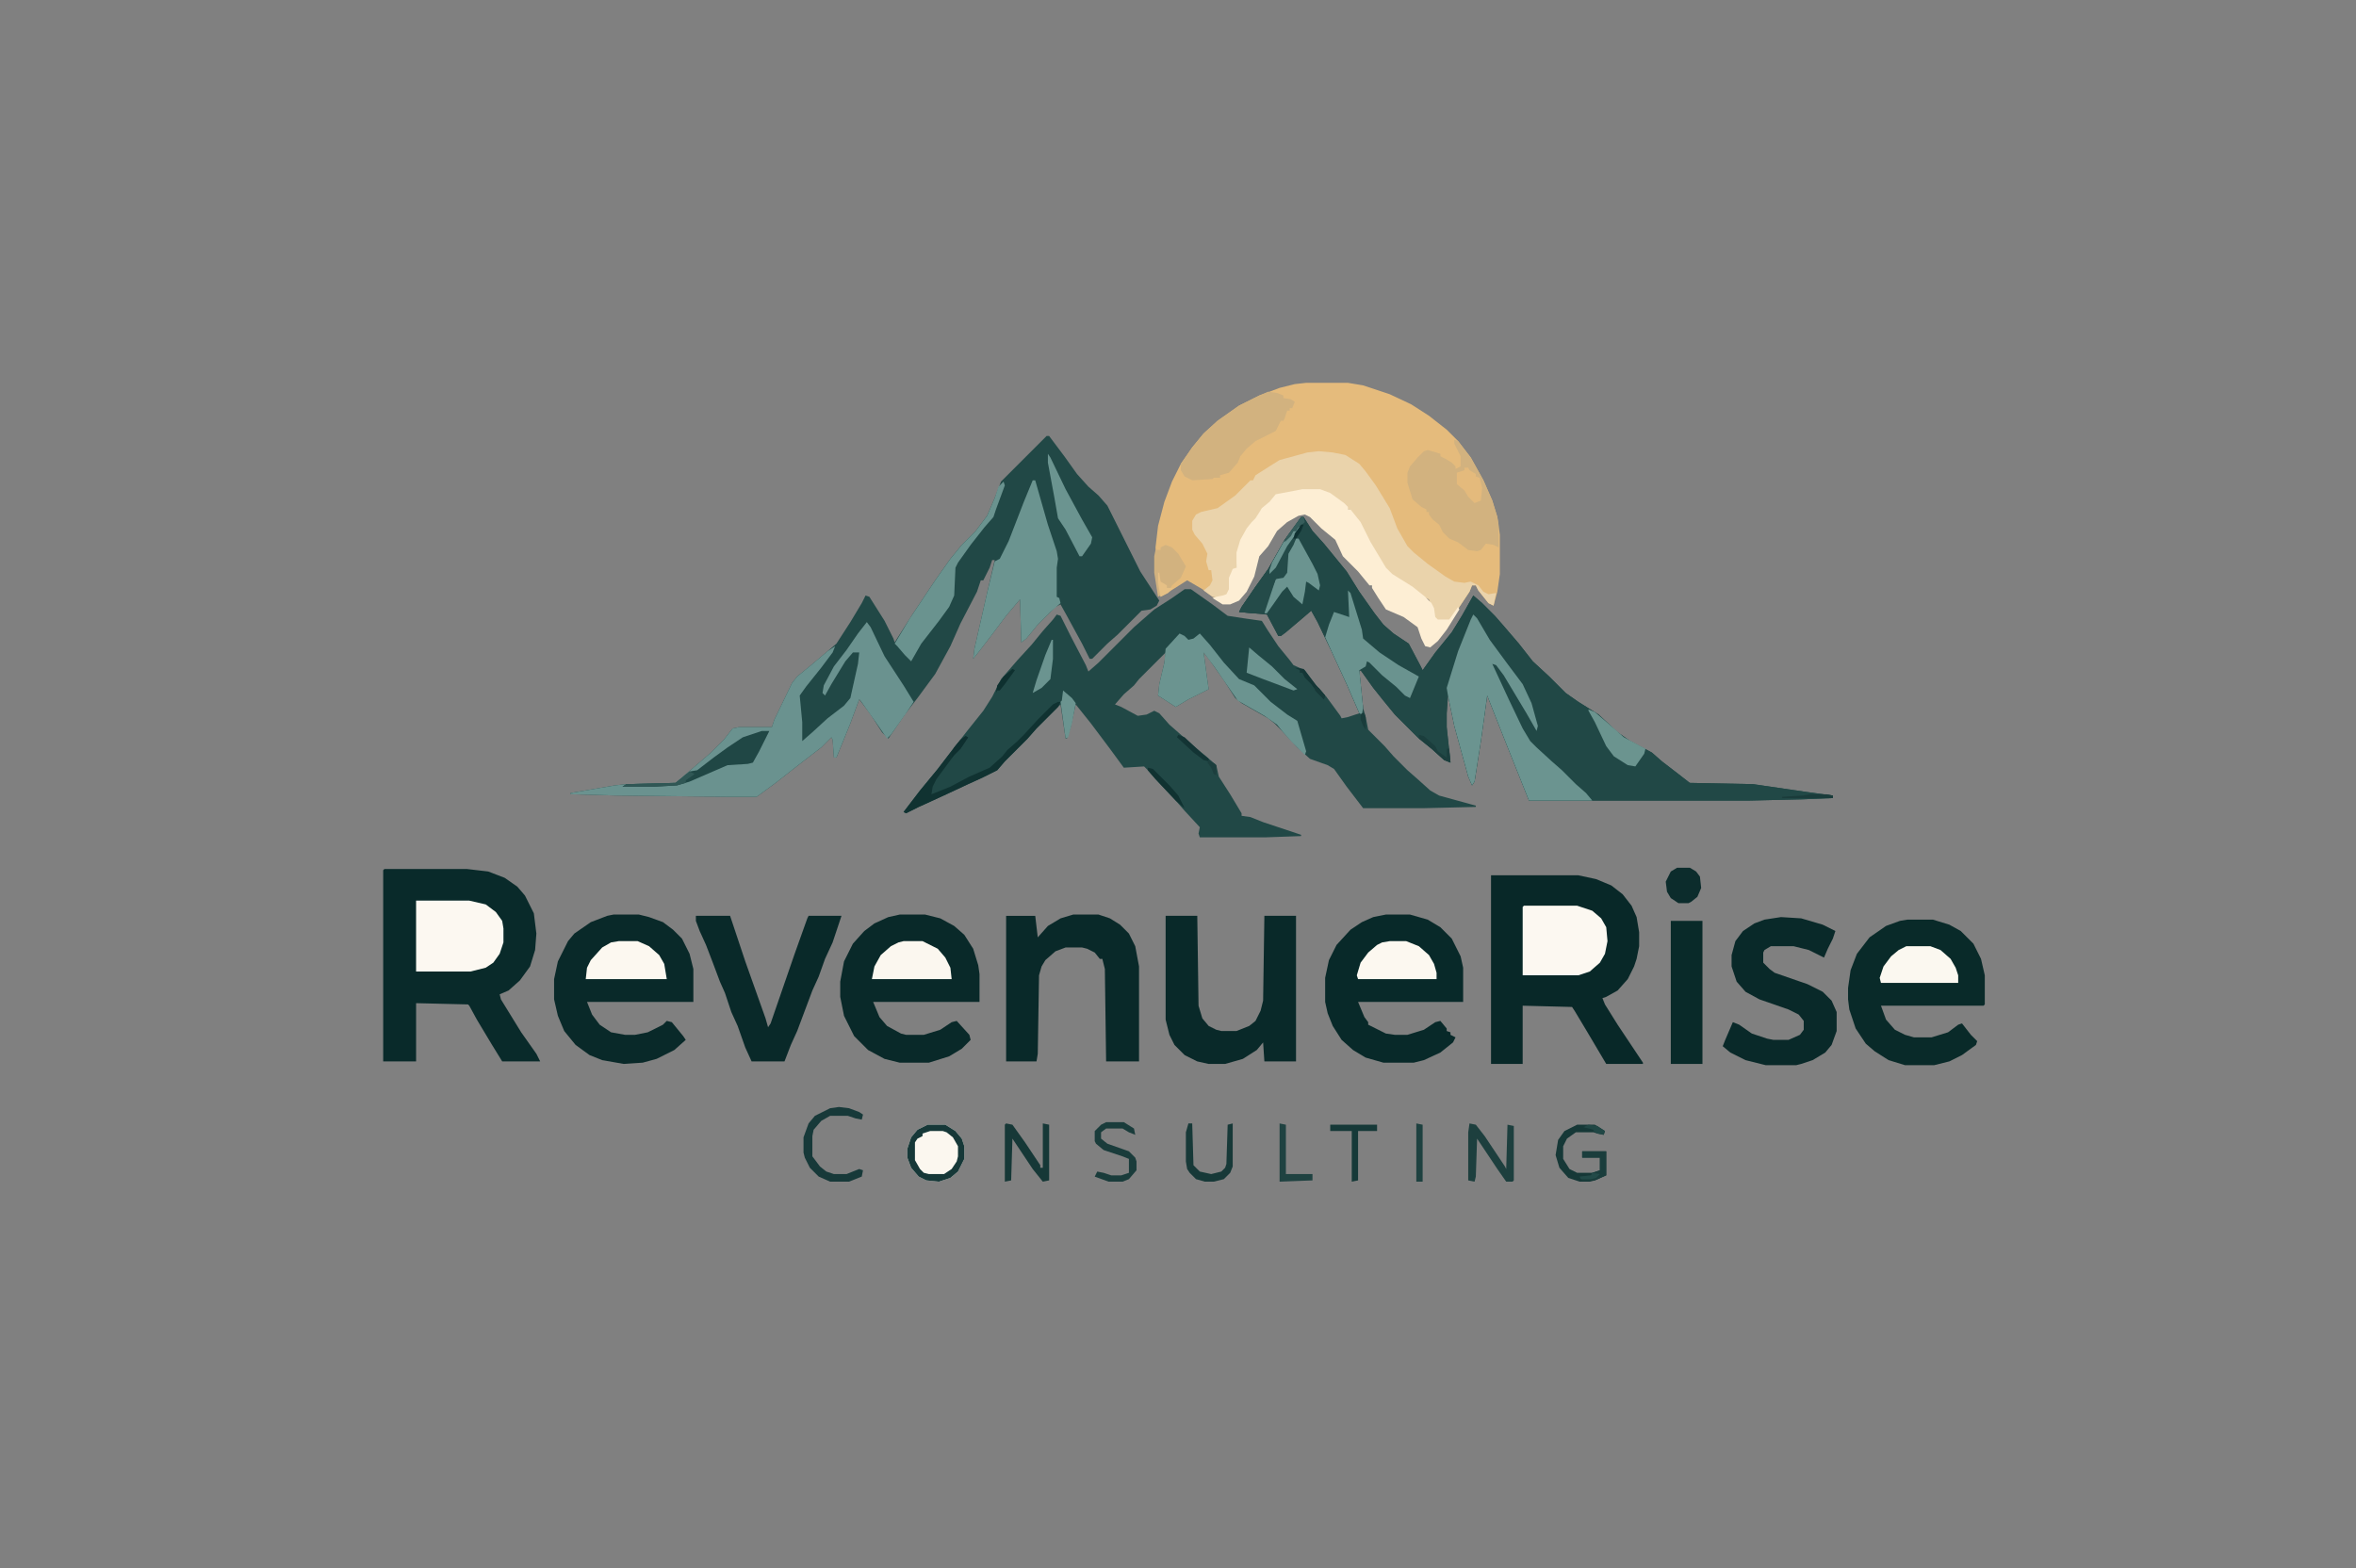 <?xml version="1.0" encoding="UTF-8"?>
<svg xmlns="http://www.w3.org/2000/svg" viewBox="0 0 311 207">
  <rect x="0" y="0" width="311" height="207" fill="#808080" stroke="none"/>
  <g id="rahmen">
    <rect width="311" height="207" fill="none"></rect>
  </g>
  <g id="logo">
    <path d="M171.75,68.257h.334l1.17,1.838,1.504,1.671,3.008,3.677,1.671,2.674,2.006,2.841,1.17,1.504,1.337,1.17,2.006,1.337,1.504,2.841.334.668,1.671-2.34,2.173-2.674,1.337-2.173,1.504-2.674,1.17,1.003,1.671,1.671,1.17,1.337,2.006,2.34,1.838,2.34,2.173,2.006,2.173,2.173,1.671,1.17,2.674,1.671,2.507,2.34,1.671,1.17,2.841,1.504,1.337,1.17,2.173,1.671,1.504,1.17,8.357.167,6.852,1.003,3.677.501v.334l-4.011.167-7.187.167h-28.913l-3.343-8.357-2.173-5.515-.836,6.017-.836,5.348-.334.501-.501-1.17-1.838-6.685-.836-4.011-.167,2.34v1.838l.501,4.68-.836-.334-1.671-1.504-1.838-1.504-3.008-3.008-1.504-1.838-1.337-1.671-1.671-2.34-.167.167.501,4.847.334,1.17.334,1.671,2.173,2.173,1.17,1.337,1.838,1.838,1.337,1.17,1.671,1.504,1.17.668,4.847,1.337v.167l-7.019.167h-7.855l-2.173-2.841-1.671-2.34-.836-.501-2.34-.836-1.671-1.504-2.173-2.34-.836-.836-.836-.668-3.51-2.006-.836-.668-1.504-2.34-2.006-2.841-.668-.836.501,3.677.167,1.17-2.674,1.337-1.671,1.003-2.34-1.504.167-1.504.668-2.841.167-1.337-3.51,3.51-.668.836-1.337,1.17-1.17,1.337.836.334,2.173,1.17,1.17-.167,1.003-.501.668.334,1.337,1.504,1.337,1.17,1.671,1.504,1.838,1.504,1.337,1.17.334,1.504,1.504,2.34,1.504,2.507v.334l1.17.167,1.671.668,5.014,1.671v.167l-4.68.167h-8.691l-.167-.501.167-.836-2.006-2.173-1.17-1.337-2.674-2.841-1.17-1.337-.334-.334-2.674.167-1.838-2.507-2.507-3.343-2.006-2.507-.668,3.008-.501,1.504h-.167l-.668-4.513-3.175,3.175-1.17,1.337-3.008,3.008-1.003,1.17-2.006,1.003-1.838.836-2.507,1.17-2.173,1.003-1.838.836-1.671.836-.334-.167,2.173-2.841,2.34-2.841,2.173-2.841,1.838-2.34,2.006-2.507,1.17-1.838,1.17-2.34,2.173-2.507,1.838-2.006,1.504-1.838,1.337-1.504.501-.668.501.167,1.337,2.674,2.006,3.844.334.836,1.337-1.17,4.68-4.68,2.674-2.34,2.34-1.504,1.671-1.17h.836l2.841,2.006,2.006,1.504,2.173.334,2.34.334.836,1.337,1.337,2.006,1.504,1.838.501.668,1.504.668,1.337,1.838,1.504,1.671,1.838,2.507.167.334.836-.167,1.504-.501-1.671-3.844-2.006-4.345-1.838-3.844-.836-1.504-1.17,1.003-2.173,1.838-.668.501h-.334l-1.504-2.841-3.677-.334.334-.668,1.838-2.674,1.671-2.34,2.173-3.844,2.173-3.008Z" fill="#214846"></path>
    <path d="M172.418,50.541h5.515l2.006.334,3.51,1.17,2.841,1.337,2.34,1.504,2.34,1.838,1.504,1.504,1.671,2.173,1.671,3.008,1.17,2.674.668,2.173.334,2.34v5.181l-.334,2.34-.501,1.838-.668-.334-1.337-1.671-.334-.668h-.501l-.334.836-1.671,2.507-1.003,1.337h-1.504l-.501-.501-.334-1.504-.334-.836-.668-.334-2.006-1.504-2.173-1.337-.836-.836-1.003-1.504-1.504-2.674-1.337-2.507-.836-.836v-.334h-.334l-.836-1.003-2.173-1.337-.668-.167h-2.34l-2.841.501-.836.334-1.17,1.337-.668.501-.836,1.504-.836.836-1.003,1.838-.334,1.838-.167,1.504-.668.668-.167,1.17v1.003l-.501.836-.836.334-1.003-.167-1.337-1.003-2.006-1.17-1.838,1.17-1.671,1.003-.501-3.175-.167-3.343.334-2.841.836-3.175,1.003-2.674,1.17-2.34,1.504-2.173,1.504-1.838,1.838-1.671,2.841-2.006,2.674-1.337,2.674-1.003,2.006-.501,1.504-.167Z" fill="#e5bb7c"></path>
    <path d="M138.156,57.56h.334l2.006,2.674,1.671,2.34,1.504,1.671,1.337,1.17,1.17,1.337,4.345,8.691,2.507,3.844-.334.668-.836.501-1.17.167-3.175,3.175-1.337,1.17-2.006,2.006h-.334l-1.003-2.006-2.006-3.677-.836-1.504-.668.334-2.34,2.34-1.504,1.838-.668.501-.167-5.682-1.838,2.173-2.006,2.674-1.671,2.173-.668.836.167-1.337,1.671-7.354,1.003-4.345h-.334l-.334,1.003-.836,1.671h-.334l-.501,1.504-2.173,4.178-1.337,3.008-2.006,3.677-2.34,3.175-1.671,2.173-2.173,3.175-.836-.836-1.504-2.34-1.504-2.006-1.17,3.175-1.838,4.513h-.334l-.167-2.34-.167-.334-1.337,1.337-2.173,1.671-1.504,1.17-2.34,1.838-2.507,1.838h-4.011l-14.54-.167-6.017-.167v-.167l5.85-1.003,1.504-.167,6.518-.167,4.68-4.011,1.671-1.671,1.17-1.504.836-.167h4.345l.334-1.003,2.34-4.847.668-.836,1.838-1.504,2.173-1.838,1.17-1.003,1.838-2.841,1.504-2.507.501-1.003.501.167,2.006,3.175,1.17,2.34.167.501,2.34-3.677,3.008-4.513,2.006-2.841,1.504-1.838,1.838-1.838,1.504-2.006,1.003-2.34.836-2.173.836-.836,5.181-5.181Z" fill="#214846"></path>
    <path d="M171.75,68.257h.334l1.17,1.838,1.504,1.671,3.008,3.677,1.671,2.674,2.006,2.841,1.17,1.504,1.337,1.17,2.006,1.337,1.504,2.841.334.668,1.671-2.34,2.173-2.674,1.337-2.173,1.504-2.674,1.17,1.003,1.671,1.671,1.17,1.337,2.006,2.34,1.838,2.34,2.173,2.006,2.173,2.173,1.671,1.17,2.674,1.671,2.507,2.34,1.671,1.17,2.841,1.504,1.337,1.17,2.173,1.671,1.504,1.17,8.357.167,6.852,1.003,3.677.501v.334l-4.011.167-7.187.167h-28.913l-3.343-8.357-2.173-5.515-.836,6.017-.836,5.348-.334.501-.501-1.17-1.838-6.685-.836-4.011-.167,2.34v1.838l.501,4.68-.836-.334-1.671-1.504-1.838-1.504-3.008-3.008-1.504-1.838-1.337-1.671-1.671-2.34-.167.167.501,4.847-.167.836-.334-.167-1.671-3.844-2.006-4.345-1.838-3.844-.836-1.504-1.17,1.003-2.173,1.838-.668.501h-.334l-1.504-2.841-3.677-.334.334-.668,1.838-2.674,1.671-2.34,2.173-3.844,2.173-3.008Z" fill="#214846"></path>
    <path d="M50.747,114.719h10.864l2.841.334,2.173.836,1.671,1.17,1.003,1.17,1.17,2.34.334,2.674-.167,2.173-.668,2.173-1.337,1.838-1.504,1.337-1.17.501.167.668,2.674,4.345,2.006,2.841.501,1.003h-5.014l-1.337-2.173-2.006-3.343-1.003-1.838-.167-.167-6.852-.167v7.688h-4.345v-25.237l.167-.167Z" fill="#092a2a"></path>
    <path d="M196.819,115.555h11.532l2.34.501,2.006.836,1.504,1.17,1.17,1.504.668,1.504.334,2.006v1.838l-.334,1.671-.334,1.003-.836,1.671-1.337,1.504-1.504.836-.501.167.334.836,1.671,2.674,3.343,5.014v.167h-4.847l-2.674-4.513-1.504-2.507-.334-.501-6.518-.167v7.688h-4.178v-24.902Z" fill="#082828"></path>
    <path d="M80.998,120.736h3.343l1.337.334,1.838.668,1.337,1.003,1.17,1.17,1.003,2.006.501,2.006v4.345h-14.039l.668,1.671,1.003,1.337,1.504,1.003,1.838.334h1.337l1.671-.334,2.006-1.003.501-.501.668.167,1.504,1.838.334.501-1.504,1.337-2.34,1.17-1.838.501-2.507.167-2.841-.501-1.671-.668-1.838-1.337-1.504-1.838-.836-2.006-.501-2.173v-2.674l.501-2.34,1.337-2.674.836-1.003,2.173-1.504,2.173-.836.836-.167Z" fill="#092929"></path>
    <path d="M118.769,120.736h3.343l2.006.501,1.838,1.003,1.337,1.17,1.17,1.838.668,2.173.167,1.17v3.677h-14.039l.836,2.006,1.003,1.17,1.838,1.003.668.167h2.34l2.173-.668,1.504-1.003.668-.167,1.671,1.838.167.668-1.17,1.17-1.671,1.003-2.674.836h-3.844l-2.006-.501-2.173-1.17-1.838-1.838-1.337-2.674-.501-2.507v-2.006l.501-2.674,1.17-2.34,1.504-1.671,1.337-1.003,1.838-.836,1.504-.334Z" fill="#092929"></path>
    <path d="M182.947,120.736h3.175l2.34.668,1.671,1.003,1.504,1.504,1.17,2.34.334,1.504v4.513h-13.872l.836,2.006.501.668v.334l2.34,1.17,1.17.167h1.671l2.173-.668,1.504-1.003.668-.167.836,1.003v.334l.501.167v.334l.668.334-.334.668-1.671,1.337-2.173,1.003-1.337.334h-4.011l-2.34-.668-1.671-1.003-1.504-1.337-1.17-1.838-.668-1.671-.334-1.504v-3.175l.501-2.34,1.003-2.006,1.838-2.006,1.504-1.003,1.504-.668,1.671-.334Z" fill="#082929"></path>
    <path d="M251.805,121.404h3.343l2.173.668,1.504.836,1.671,1.671,1.003,2.006.501,2.173v3.844l-.167.167h-13.538l.668,1.838,1.17,1.337,1.337.668,1.17.334h2.34l2.173-.668,1.337-1.003.501-.167,1.17,1.504.836.836-.167.501-1.838,1.337-1.671.836-2.006.501h-3.844l-2.173-.668-1.838-1.17-1.17-1.003-1.337-2.006-.836-2.507-.167-1.337v-1.504l.334-2.34.836-2.173,1.671-2.173,2.173-1.504,1.838-.668,1.003-.167Z" fill="#092a29"></path>
    <path d="M114.424,82.128l.501.668,1.838,3.844,2.507,3.844,1.337,2.173-1.003,1.504-2.006,2.841-.501.501-1.504-2.173-2.006-2.841-.167-.167-1.17,3.175-1.838,4.513h-.334l-.167-2.34-.167-.334-1.337,1.337-2.173,1.671-1.504,1.17-2.34,1.838-2.507,1.838h-4.011l-14.54-.167-6.017-.167v-.167l5.85-1.003,1.504-.167,6.518-.167,4.68-4.011,1.671-1.671,1.17-1.504.836-.167h4.345l.334-1.003,2.34-4.847.668-.836,1.838-1.504,2.173-1.838,1.003-.668-.334.836-1.504,2.006-2.006,2.507-.836,1.17.334,3.51v2.507l1.337-1.17,2.006-1.838,2.173-1.671.836-1.003,1.003-4.513.167-1.504h-.836l-1.003,1.17-1.838,3.008-.836,1.504-.334-.334.167-1.003,1.337-2.507,1.671-2.173,1.504-2.173,1.17-1.504Z" fill="#6a928f"></path>
    <path d="M174.089,59.566l1.838.167,1.671.334,1.838,1.17.836,1.003,1.337,1.838,1.838,3.008,1.003,2.674,1.337,2.34.836.836,1.838,1.504,2.34,1.671,1.17.668,1.337.167.836-.167,1.003.501.668.836.668.334,1.003-.167-.334,1.671-.668-.334-1.337-1.671-.334-.668h-.501l-.334.836-1.671,2.507-1.003,1.337h-1.504l-.501-.501-.334-1.504-.334-.836-.668-.334-2.006-1.504-2.173-1.337-.836-.836-1.003-1.504-1.504-2.674-1.337-2.507-.836-.836v-.334h-.334l-.836-1.003-2.173-1.337-.668-.167h-2.34l-2.841.501-.836.334-1.17,1.337-.668.501-.836,1.504-.836.836-1.003,1.838-.334,1.838-.167,1.504-.668.668-.167,1.17v1.003l-.501.836-.836.334-1.003-.167-1.17-.836.836-.668.334-.668-.167-1.337h-.334l-.334-1.17.167-1.003-.668-1.337-1.003-1.17-.334-.668v-1.17l.501-.836.668-.334,2.173-.501,2.34-1.671,2.006-2.006h.334l.334-.668,1.838-1.17,1.337-.836,3.677-1.003,1.504-.167Z" fill="#ead3ab"></path>
    <path d="M141.666,120.736h3.343l1.504.501,1.337.836,1.17,1.17.836,1.671.501,2.674v12.535h-4.345l-.167-12.2-.334-1.337h-.334l-.668-.836-1.003-.501-.668-.167h-2.173l-1.337.501-1.337,1.17-.501.836-.334,1.17-.167,10.362-.167,1.003h-4.011v-19.22h3.844l.334,2.841,1.337-1.504,1.671-1.003,1.671-.501Z" fill="#092929"></path>
    <path d="M153.867,120.903h4.178l.167,11.866.501,1.671.836,1.003,1.003.501.668.167h2.006l1.671-.668.836-.668.668-1.337.334-1.337.167-11.198h4.178v19.22h-4.178l-.167-2.507-.836,1.003-1.838,1.17-2.34.668h-2.173l-1.504-.334-1.671-.836-1.337-1.337-.668-1.337-.501-2.006v-13.705Z" fill="#092929"></path>
    <path d="M235.092,121.07l2.674.167,2.841.836,1.671.836-.334,1.003-.668,1.337-.501,1.17-2.006-1.003-2.006-.501h-3.008l-.836.501-.167.334v1.337l.836.836.668.501,4.345,1.504,2.006,1.003,1.17,1.17.668,1.504v2.507l-.668,1.838-.836,1.003-1.671,1.003-1.504.501-.668.167h-4.011l-2.674-.668-2.006-1.003-1.003-.836.334-.836,1.003-2.34.836.334,1.671,1.17,2.006.668.836.167h2.006l1.504-.668.501-.668v-1.17l-.668-.836-1.337-.668-3.844-1.337-1.838-1.003-1.17-1.337-.668-2.006v-1.504l.501-1.838,1.003-1.337,1.504-1.003,1.337-.501,2.173-.334Z" fill="#092929"></path>
    <path d="M194.479,81.126l.501.501,1.671,2.841,2.34,3.175,2.006,2.674,1.17,2.507.836,3.008-.167.668-1.337-2.34-3.008-5.014-1.003-1.337-.501-.167,2.173,4.68,1.838,3.844,1.003,1.671.836.836,2.006,1.838,1.337,1.17,1.838,1.838,1.337,1.17.836,1.003h-8.357l-3.343-8.357-2.173-5.515-.836,6.017-.836,5.348-.334.501-.501-1.17-1.838-6.685-.836-4.011-.167-1.003,1.504-4.847,1.671-4.178.334-.668Z" fill="#6b9490"></path>
    <path d="M171.917,64.58h2.34l1.337.501,1.838,1.337.501.501v.334h.334l1.337,1.671,1.337,2.674,2.006,3.343.836.836,2.674,1.671,1.671,1.337.836.836.334.668.167,1.17.334.334h1.504l1.17-1.671.167.334-1.671,2.674-1.17,1.504-1.003.836-.668-.167-.501-1.003-.501-1.504-1.838-1.337-2.34-1.003-1.003-1.504-.836-1.337v-.334h-.334l-1.504-1.838-2.006-2.006-1.003-2.173-1.838-1.504-1.504-1.504-.668-.334-.836.167-1.504.836-1.337,1.17-1.17,2.006-1.17,1.337-.668,2.674-1.003,2.006-1.003,1.17-1.17.501h-1.003l-1.337-.836.501-.167.836-.167.501-.167.334-.668v-1.504l.501-1.17.501-.167v-2.006l.501-1.671.836-1.504.668-.836.501-.501.836-1.337,1.003-.836.836-1.003,2.674-.501.836-.167Z" fill="#fdeed4"></path>
    <path d="M91.861,120.903h4.513l2.006,6.017,2.674,7.521.334,1.17.334-.501,3.175-9.192,1.671-4.68.167-.334h4.345l-1.17,3.51-1.003,2.173-.836,2.34-.836,1.838-2.006,5.348-.836,1.838-.836,2.173h-4.345l-.836-1.838-1.003-2.841-.836-1.838-.836-2.507-.668-1.504-1.003-2.674-.836-2.173-.836-1.838-.501-1.337v-.668Z" fill="#092929"></path>
    <path d="M136.318,63.41h.334l1.671,5.85,1.17,3.51.167,1.003-.167,1.17v3.844l.334.167.167.668-1.337,1.17-1.671,1.671-1.504,1.838-.668.501-.167-5.682-1.838,2.173-2.006,2.674-1.671,2.173-.668.836.167-1.337,1.671-7.354,1.003-4.178.668-.334,1.17-2.34,2.006-5.181,1.17-2.841Z" fill="#6b9490"></path>
    <path d="M191.972,58.062l.501.167,1.671,2.173,1.671,3.008,1.17,2.674.668,2.173.167,1.003v3.008l-.668-.334-1.003-.167-.668.836-.501.167-1.17-.167-1.337-1.003-1.17-.501-.836-.836-.501-1.003-.836-.668-.501-.668v-.334h-.334v-.334l-.668-.334-1.17-1.003-.668-2.173v-1.337l.334-.836,1.003-1.17.836-.836.501-.167,1.671.501v.334l.668.334.836.501.501.501v.334l.668-.334v-1.337l-.836-1.671v-.501Z" fill="#d2b27f"></path>
    <path d="M54.926,118.897h7.019l2.173.501,1.337,1.003.836,1.17.167,1.003v1.838l-.501,1.504-.836,1.17-1.003.668-2.006.501h-7.187v-9.359Z" fill="#fcf8f1"></path>
    <path d="M201.165,119.566h7.019l2.006.668,1.17,1.003.668,1.17.167,1.838-.334,1.671-.668,1.17-1.337,1.17-1.504.501h-7.354v-9.025l.167-.167Z" fill="#fcf8f1"></path>
    <path d="M167.404,51.711l1.17.167.836.334v.334l1.003.167.501.334-.334.836h-.334v.334h-.334l-.334,1.003-.167.334h-.334l-.668,1.337-2.674,1.337-1.17,1.003-.836,1.003-.334.836-1.17,1.337-1.17.334v.334h-.836l-.167.167-2.674.167-1.003-.501-.501-.836v-.836l1.504-2.173,1.504-1.838,1.838-1.671,2.841-2.006,2.674-1.337,1.17-.501Z" fill="#d2b27f"></path>
    <path d="M220.552,121.571h4.178v18.886h-4.178v-18.886Z" fill="#092a29"></path>
    <path d="M155.705,83.633l.668.334.501.501.668-.167.836-.668,1.337,1.504,1.838,2.34,2.006,2.173,2.006.836,2.173,2.173,2.173,1.671,1.337.836,1.17,4.011-.167.501-1.838-1.838-1.17-1.337-.668-.836-1.671-1.17-3.51-2.006-1.17-1.671-1.838-2.674-1.504-2.006.501,3.677.167,1.17-2.674,1.337-1.671,1.003-2.34-1.504.167-1.504.668-2.841.167-1.838,1.838-2.006Z" fill="#6b9490"></path>
    <path d="M177.934,77.95l.334.334,1.504,4.847.167,1.17,2.173,1.838,2.507,1.671,2.674,1.504-1.17,2.841-.668-.334-1.17-1.17-1.838-1.504-1.671-1.671-.334-.167-.167.668-.836.501.501,5.014-.167.836-.334-.167-1.671-3.844-2.006-4.345-.836-1.838.501-1.671.668-1.671,2.006.668-.167-3.51Z" fill="#6a938f"></path>
    <path d="M132.474,63.577l.167.501-1.17,3.175-.334,1.003-1.17,1.337-1.838,2.34-1.671,2.34-.334.668-.167,3.677-.668,1.504-1.337,1.838-2.34,3.008-1.337,2.34-.836-.836-1.003-1.17-.334-.334,2.006-3.343,3.343-5.014,2.006-2.841,1.504-1.838,1.838-1.838,1.504-2.006,1.003-2.34.501-1.504.668-.668Z" fill="#6a938f"></path>
    <path d="M122.446,148.479h2.34l1.337.836.836,1.003.334,1.003v1.671l-.836,1.671-1.003.836-1.504.501-1.671-.167-1.003-.501-1.003-1.17-.501-1.337v-1.17l.501-1.504.836-1.003,1.337-.668Z" fill="#fbf7ef"></path>
    <path d="M81.666,124.245h2.507l1.504.668,1.337,1.17.668,1.17.334,2.006h-10.696l.167-1.504.501-1.003,1.504-1.671,1.17-.668,1.003-.167Z" fill="#fcf8f0"></path>
    <path d="M183.449,124.245h2.173l1.671.668,1.337,1.17.668,1.17.334,1.17v.836h-10.362l-.167-.501.501-1.671,1.003-1.337,1.17-1.003.668-.334,1.003-.167Z" fill="#fcf8f0"></path>
    <path d="M119.271,124.245h2.507l2.006,1.003,1.003,1.17.668,1.337.167,1.504h-10.529l.334-1.671.836-1.504,1.337-1.17,1.003-.501.668-.167Z" fill="#fbf7ef"></path>
    <path d="M251.638,124.914h3.175l1.337.501,1.337,1.17.668,1.17.334,1.003v1.003h-10.195l-.167-.668.501-1.504,1.003-1.337,1.003-.836,1.003-.501Z" fill="#fbf8f0"></path>
    <path d="M171.081,71.098h.334l1.838,3.343.668,1.337.334,1.504-.167.668-1.337-1.003-.334-.167-.167,1.337-.334,1.671-1.17-1.003-.836-1.337-.668.668-1.17,1.671-.836,1.17h-.334l.167-1.17,1.337-3.343,1.17-.501.167-.334.167-2.507,1.17-2.006Z" fill="#6b9490"></path>
    <path d="M100.552,96.502h1.003l-1.337,2.674-.836,1.504-.668.167-2.674.167-5.014,2.173-1.671.501-3.008.167h-4.178l.501-.334,6.518-.167,1.838-1.504,1.003-.167,2.173-1.671,1.838-1.337,2.006-1.337,2.507-.836Z" fill="#204745"></path>
    <path d="M138.324,59.9l.334.501,2.006,4.178,2.173,4.011,1.337,2.34-.167.836-1.17,1.671h-.334l-1.838-3.51-1.003-1.504-.501-2.841-.836-4.513v-1.17Z" fill="#6b9490"></path>
    <path d="M139.661,92.658h.334l-.334.668-2.841,2.841-1.17,1.337-3.008,3.008-1.003,1.17-2.006,1.003-1.838.836-2.507,1.17-2.173,1.003-1.838.836-1.671.836-.334-.167,2.173-2.841,2.34-2.841,2.173-2.841.836-1.003.668-.501.334.167-1.003,1.504-.836.836-2.34,3.175-.501,1.003-.167,1.003,2.507-1.003,2.507-1.337,2.674-1.17,1.671-1.504.668-.836,1.337-1.17.836-.836,1.838-2.006,2.006-2.006.668-.334Z" fill="#103231"></path>
    <path d="M171.583,69.259v.501l-.668.836-.167.501h.334l-.334.836-.668,1.17-.167,2.507-.501.668-1.003.167-1.504,4.513h-1.671l-1.671-.167.334-.668,1.838-2.674,1.671-2.34,2.006-3.51.836-.836.501-.668h.334l.334-.668.167-.167Z" fill="#244b49"></path>
    <path d="M193.978,148.312l.836.167,1.17,1.504,2.674,4.011.167.334.167-5.85.836.167v7.187l-.167.167h-.836l-1.17-1.671-2.674-4.011-.167,5.014-.167.668-.836-.167v-6.351l.167-1.17Z" fill="#1d3f3e"></path>
    <path d="M132.808,148.312l.836.167,1.671,2.34,2.006,3.008v.334h.334v-5.85l.836.167v7.354l-.836.167-1.337-1.671-2.674-4.011-.167,5.515-.836.167v-7.521l.167-.167Z" fill="#163837"></path>
    <path d="M209.688,93.66l.836.334,2.34,2.006,1.504,1.337,2.841,1.504-.167.668-1.17,1.671-1.003-.167-1.838-1.17-1.003-1.337-1.504-3.175-.836-1.504v-.167Z" fill="#6b948f"></path>
    <path d="M110.747,146.139l1.337.167,1.337.501.501.334-.167.668-.836-.167-1.003-.334h-2.34l-1.17.668-1.003,1.17-.167.836v2.674l1.003,1.337.836.668,1.003.334h1.671l1.671-.668.501.167-.167.836-1.671.668h-2.507l-1.504-.668-1.17-1.17-.668-1.337-.167-.668v-2.006l.668-1.838.836-1.003,2.006-1.003,1.17-.167Z" fill="#173939"></path>
    <path d="M153.867,71.933l.836.334.836.836,1.003,1.671-.668,1.504-1.17,1.003-.334.668-1.504.836-.501-3.175v-2.173l.167-.836h.668v-.334l.668-.334Z" fill="#d2b27f"></path>
    <path d="M122.446,148.479h2.34l1.337.836.836,1.003.334,1.003v1.671l-.836,1.671-1.003.836-1.504.501-1.671-.167-1.003-.501-1.003-1.17-.501-1.337v-1.17l.501-1.504.836-1.003,1.337-.668ZM122.781,149.315l-1.003.334v.334l-.668.334-.334.501v2.34l.668,1.17.501.501.668.167h2.006l1.003-.668.668-1.003.167-.668v-1.337l-.668-1.17-.836-.668-.501-.167h-1.671Z" fill="#163838"></path>
    <path d="M208.184,148.479h2.34l1.337.836-.167.501-.836-.167-.501-.167h-2.34l-1.17.836-.501,1.003v1.671l.836,1.337,1.003.501h2.006l1.003-.334v-1.671h-2.34v-.836h3.175v3.175l-1.504.668-.668.167h-1.337l-1.504-.501-1.17-1.337-.501-1.671.334-2.006.836-1.17,1.671-.836Z" fill="#163837"></path>
    <path d="M221.387,114.552h1.671l.836.501.501.668.167,1.504-.501,1.17-.836.668-.334.167h-1.337l-1.003-.668-.501-.836-.167-1.337.668-1.337.836-.501Z" fill="#0c2c2c"></path>
    <path d="M156.875,148.312h.501l.167,5.515.836.836,1.504.334,1.337-.334.501-.501.167-.501.167-5.181.668-.167v5.682l-.334.836-.836.836-1.337.334h-1.17l-1.17-.334-.836-.836-.334-.501-.167-1.003v-3.844l.334-1.17Z" fill="#173938"></path>
    <path d="M146.012,148.145h2.34l1.337.836.167.836-.836-.334-.836-.501h-2.173l-.668.501v.836l.836.668,2.841,1.003.836.836.167.501v1.17l-1.003,1.17-.836.334h-1.838l-1.838-.668.334-.668.836.167,1.003.334h1.337l1.003-.334v-1.838l-.836-.334-2.507-.836-1.003-.836-.167-.334v-1.337l.836-.836.668-.334Z" fill="#1a3c3b"></path>
    <path d="M164.897,85.471l1.17,1.003,1.838,1.504,1.671,1.671,1.671,1.337-.501.167-4.011-1.504-2.173-.836.167-1.671.167-1.671Z" fill="#6b9490"></path>
    <path d="M175.594,148.479h6.184v.836h-2.507v6.518l-.836.167v-6.685h-2.841v-.836Z" fill="#163938"></path>
    <path d="M168.908,148.312l.836.167v6.518h3.51v.836l-4.345.167v-7.688Z" fill="#1f4241"></path>
    <path d="M193.31,61.739h.501l.167.334.836.501v.334l.501.167.334,1.337-.167,1.671-.836.334-.836-.836-.501-.836-1.003-.836v-1.504l1.003-.334v-.334Z" fill="#e4ba7c"></path>
    <path d="M138.825,84.468h.167v2.507l-.334,2.674-1.17,1.17-1.17.668.501-1.671,1.17-3.343.836-2.006Z" fill="#6b9490"></path>
    <path d="M140.329,91.153l1.17,1.003.501.668-.501,2.674-.501,1.838-.334.167-.668-4.847.167-.167.167-1.337Z" fill="#6b9490"></path>
    <path d="M208.853,151.989h3.175v3.175l-1.504.668h-1.671l-.334-.501,1.504-.167.167-.334,1.003-.334v-1.671h-2.34v-.836Z" fill="#1a3d3c"></path>
    <path d="M186.958,148.312l.836.167v7.521h-.836v-7.688Z" fill="#1e4140"></path>
    <path d="M151.527,101.348l.668.167,2.173,2.173,1.17,1.337.836,1.671-1.17-1.003-2.674-2.841-1.003-1.17v-.334Z" fill="#103231"></path>
    <path d="M171.583,69.259v.501l-1.671,2.34-1.504,2.841-.836.836v-.501l.334-1.003,1.504-2.674.836-.836.501-.668h.334l.334-.668.167-.167Z" fill="#69928e"></path>
    <path d="M91.026,101.85l.668.334-1.17.836v.334l-1.17.334-3.008.167h-4.178l.501-.334,6.518-.167,1.838-1.504Z" fill="#305755"></path>
    <path d="M155.538,97.003l.836.334,2.34,2.173.836.668v.334l-.668-.167-1.337-1.003-2.173-2.006.167-.334Z" fill="#133434"></path>
    <path d="M187.293,97.003l.668.167,1.504,1.337.334.668,1.17.836v-1.17h.334l.167,1.838-.836-.334-1.671-1.504-1.671-1.337v-.501Z" fill="#1b3e3d"></path>
    <path d="M238.936,104.858h2.173l.836.167v.334h-6.685v-.167l2.674-.167,1.003-.167Z" fill="#1a3b3a"></path>
    <path d="M170.914,88.145l1.17.167,1.671,2.173,1.17,1.337-.167.501-.836-.836-.836-1.17-.836-.836-.334-.668h-.334v-.334l-.668-.334Z" fill="#143636"></path>
    <path d="M152.864,75.61h.167l.167,1.17.836.501v.334h.836l-.668.668-1.003.501-.334-1.838v-1.337Z" fill="#e6c085"></path>
    <path d="M133.644,88.312l.334.167-1.337,1.838-.668.836h-.334l-.167.334.167-1.003.836-1.17,1.17-1.003Z" fill="#0e302f"></path>
    <path d="M127.46,97.17l.334.167-1.003,1.504-1.17,1.17v-.501l.334-.836.836-1.003.668-.501Z" fill="#0e2f2f"></path>
    <path d="M209.688,148.479l1.17.167,1.003.668-.167.501-.836-.167-.501-.334v-.167l-1.337-.334.668-.334Z" fill="#214745"></path>
    <path d="M171.75,68.257h.334l.167.668-1.003.836-.167.334h-.334l-.334.668-.836.836.334-.836,1.838-2.507Z" fill="#365d5b"></path>
    <path d="M159.549,100.346l.836.501.167.167v1.337l-.334-.167-.334-.836-.501-.668.167-.334Z" fill="#1c3e3d"></path>
    <path d="M210.19,154.83l1.003.167-.501.501-.668.167h-1.337l-.167-.334,1.504-.167.167-.334Z" fill="#234a48"></path>
    <path d="M179.772,94.162h.334l.167.501v1.671l-.334-.501-.334-.836v-.668l.167-.167Z" fill="#1a3c3b"></path>
    <path d="M173.588,90.652l.501.167.836,1.003-.167.501-1.17-1.17v-.501Z" fill="#173938"></path>
    <path d="M171.75,69.259h.334l-.334.836-.668,1.003h-.334l.167-.668.836-1.17Z" fill="#0f3131"></path>
  </g>
</svg>
